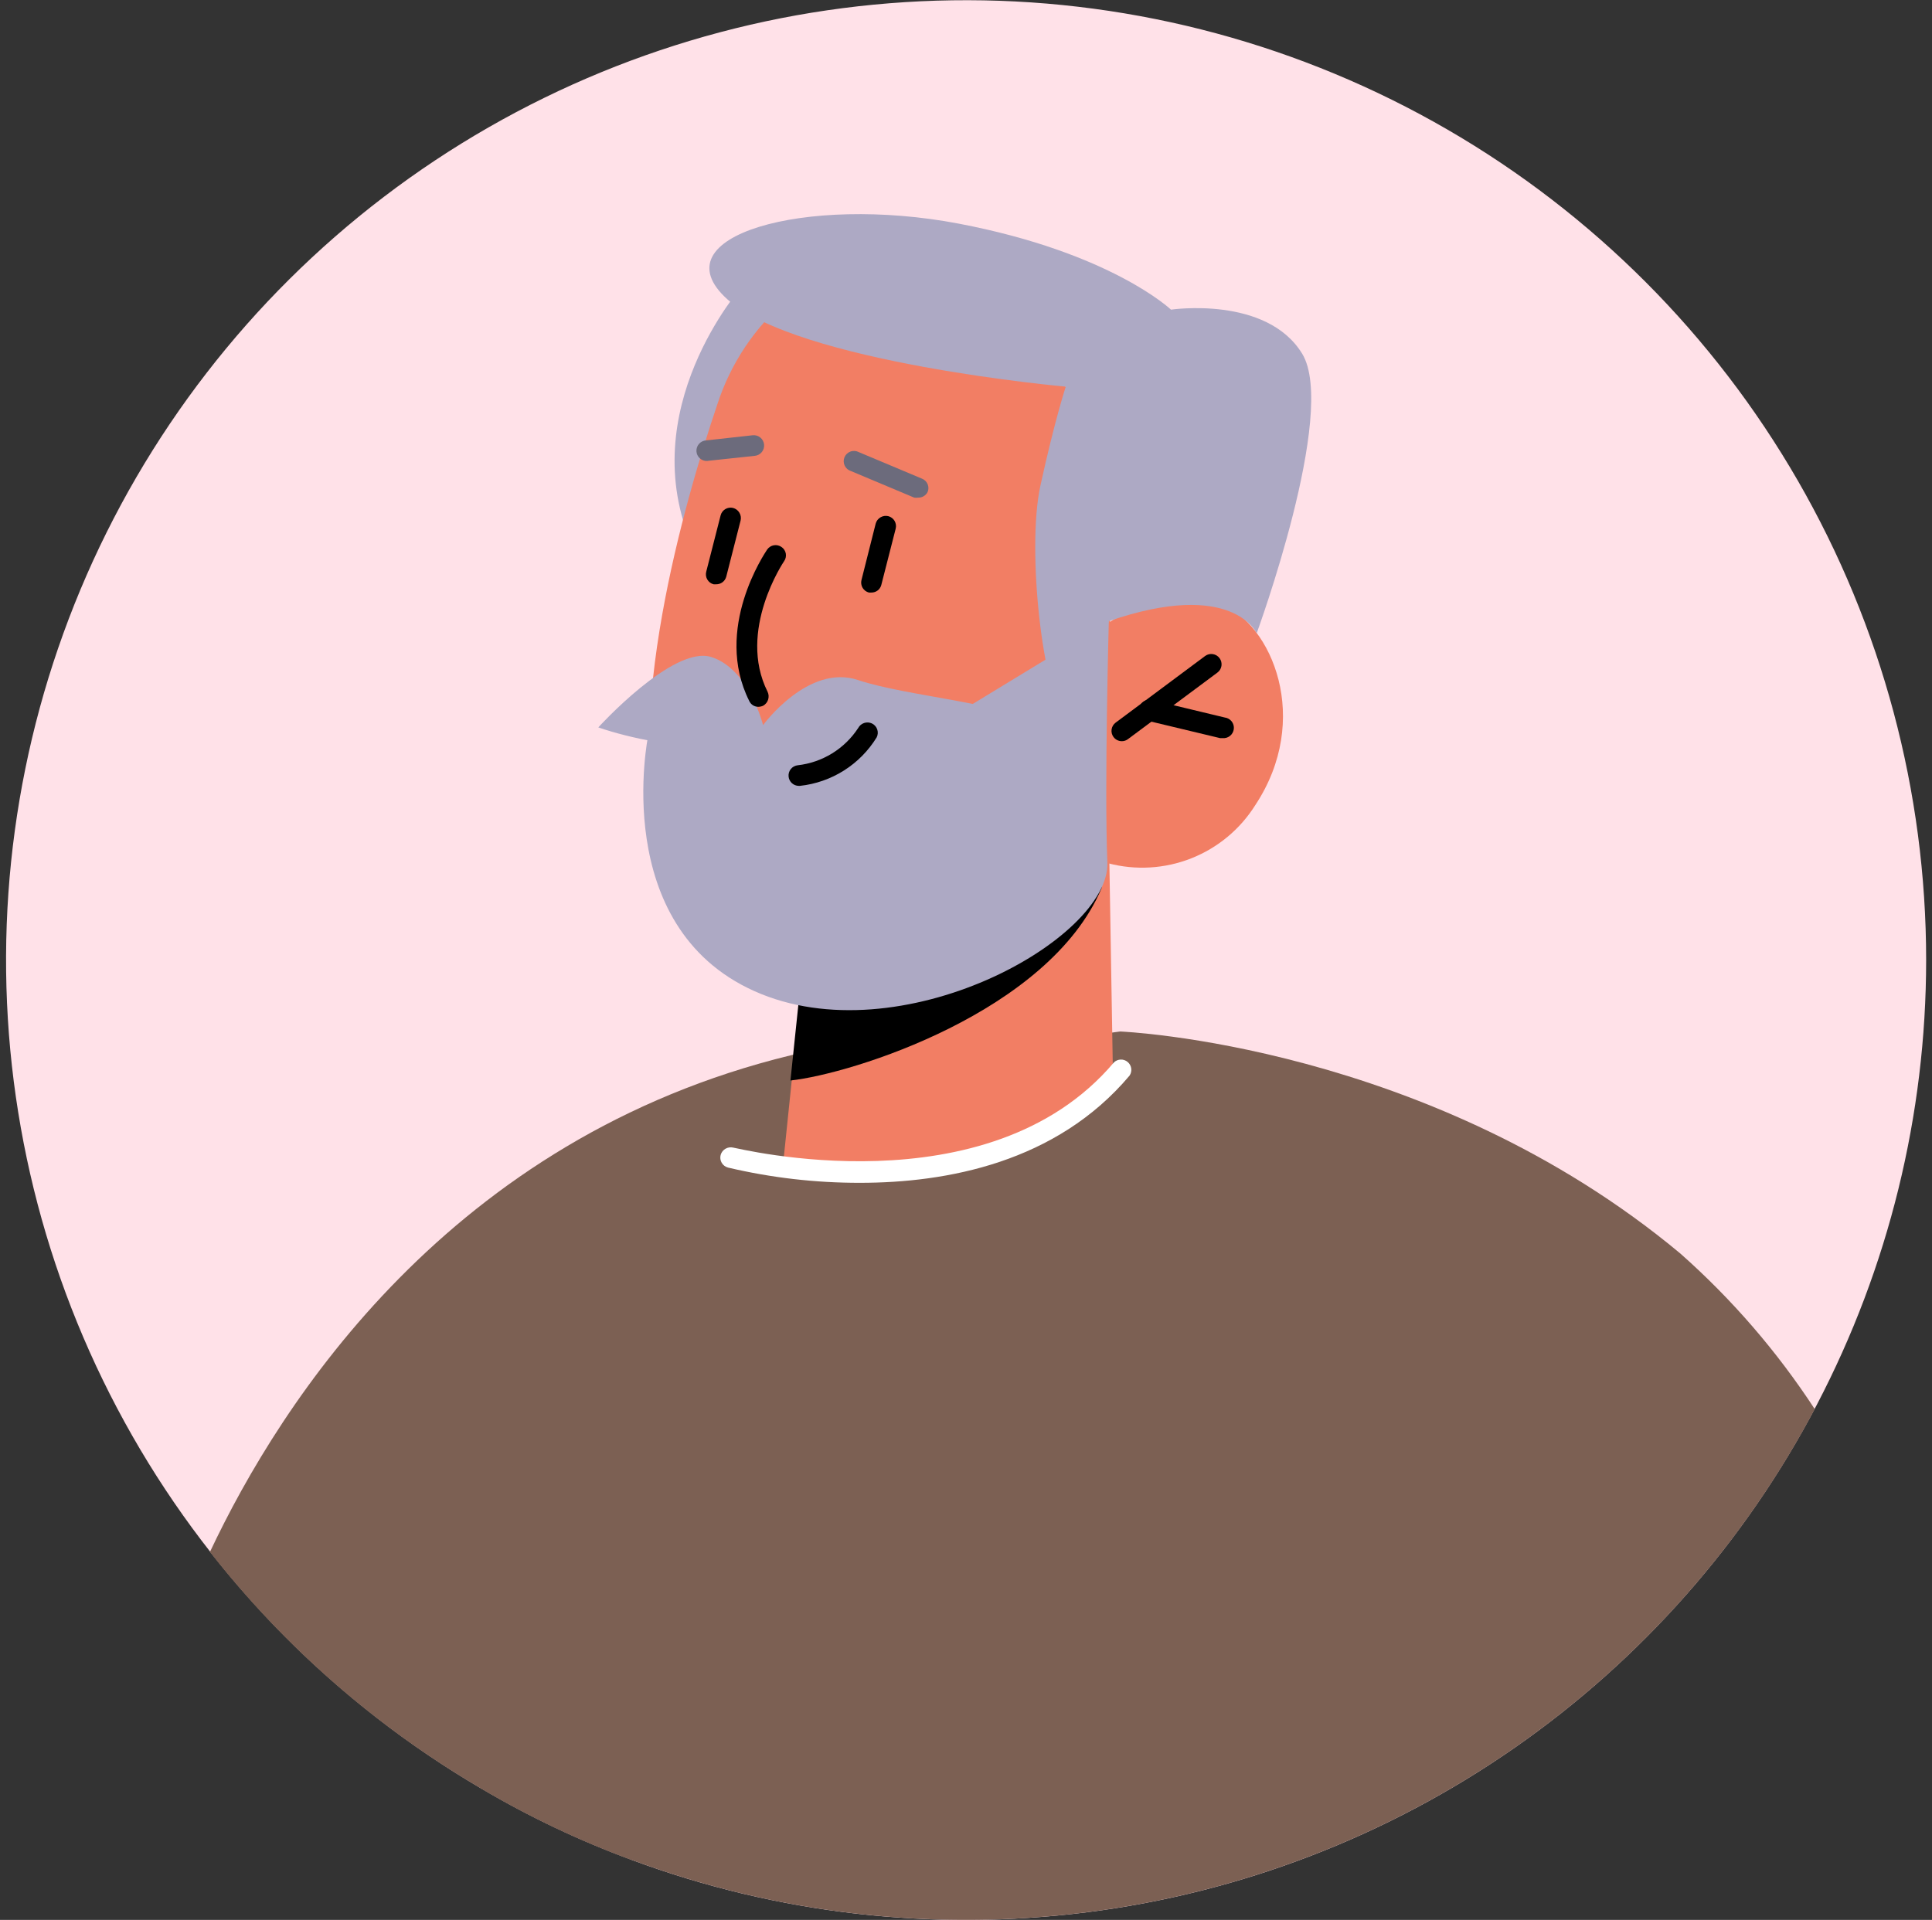 <?xml version="1.0" encoding="UTF-8"?>
<svg xmlns="http://www.w3.org/2000/svg" width="165" height="164" viewBox="0 0 165 164" fill="none">
  <rect x="0" y="0" width="165" height="164" fill="#333333" stroke="none"/>
  <g clip-path="url(#clip0_502_503)">
    <path d="M164.5 82.009C164.498 95.235 161.297 108.264 155.17 119.985C149.043 131.706 140.173 141.771 129.315 149.322C118.457 156.874 105.934 161.687 92.814 163.351C79.693 165.016 66.365 163.483 53.965 158.882C49.505 157.239 45.202 155.197 41.109 152.78C28.703 145.522 18.422 135.132 11.298 122.649C4.174 110.166 0.457 96.03 0.518 81.657C0.58 67.285 4.418 53.181 11.649 40.76C18.88 28.338 29.249 18.036 41.716 10.885C54.184 3.734 68.312 -0.014 82.685 0.017C97.057 0.048 111.169 3.857 123.606 11.061C136.043 18.265 146.367 28.612 153.545 41.064C160.722 53.516 164.5 67.636 164.5 82.009Z" fill="#FFE1E8"/>
    <path d="M111.985 126.733L53.947 158.882C49.487 157.239 45.184 155.197 41.091 152.78C32.163 147.568 24.303 140.711 17.929 132.572C24.014 119.663 38.453 97.24 67.507 90.152C72.621 88.811 77.993 88.811 83.107 90.152C104.827 96.043 111.985 126.733 111.985 126.733Z" fill="#7C6053"/>
    <path d="M154.985 120.367C145.675 137.94 130.299 151.533 111.716 158.617C93.134 165.702 72.611 165.796 53.965 158.882C49.505 157.239 45.202 155.197 41.109 152.78C43.254 128.457 45.47 108.038 47.123 104.204C50.06 97.398 69.74 92.614 83.124 90.134C90.3 88.798 95.664 88.112 95.664 88.112C95.664 88.112 122.045 89.167 143.519 107.088C147.917 110.982 151.774 115.448 154.985 120.367Z" fill="#7C6053"/>
    <path d="M63.356 24.481C63.356 24.481 54.017 35.033 59.153 46.658C64.288 58.283 69.705 25.554 69.705 25.554L63.356 24.481Z" fill="#ADA9C4"/>
    <path d="M94.714 71.879L95.066 92.808C95.066 92.808 91.39 98.893 79.237 100.089C70.127 100.986 66.927 98.981 66.927 98.981L68.017 88.428L69.107 78.07L91.126 72.793L94.714 71.879Z" fill="#F27E64"/>
    <path d="M91.021 72.758C91.021 73.339 94.38 75.132 94.063 75.906C89.561 86.459 72.765 91.735 67.507 92.298L69.002 77.999L91.021 72.758Z" fill="black"/>
    <path d="M67.313 25.518C64.481 27.916 62.379 31.06 61.246 34.593C58.52 42.666 52.998 61.519 56.603 73.074C61.316 88.111 74.858 85.297 82.984 82.114C87.555 80.427 91.584 77.534 94.644 73.742C96.992 74.362 99.477 74.214 101.736 73.322C103.995 72.43 105.91 70.84 107.201 68.783C112.055 61.449 108.643 53.306 104.229 51.547C99.814 49.789 94.767 53.13 94.767 53.13L98.548 45.163C98.548 45.163 83.23 12.61 67.313 25.518Z" fill="#F27E64"/>
    <path d="M95.805 63.314C95.668 63.313 95.534 63.281 95.412 63.22C95.29 63.159 95.184 63.071 95.101 62.962C94.961 62.776 94.901 62.541 94.934 62.31C94.967 62.08 95.091 61.871 95.277 61.731L102.927 56.033C103.116 55.896 103.352 55.839 103.583 55.875C103.814 55.911 104.021 56.038 104.159 56.227C104.296 56.416 104.353 56.651 104.317 56.882C104.28 57.113 104.154 57.32 103.965 57.458L96.332 63.138C96.181 63.254 95.995 63.316 95.805 63.314Z" fill="black"/>
    <path d="M104.387 63.05H104.194L97.95 61.555C97.835 61.527 97.726 61.477 97.63 61.407C97.534 61.338 97.452 61.25 97.39 61.148C97.328 61.047 97.287 60.935 97.268 60.817C97.249 60.7 97.254 60.58 97.282 60.465C97.309 60.349 97.36 60.24 97.43 60.144C97.499 60.048 97.587 59.967 97.689 59.905C97.79 59.843 97.902 59.801 98.02 59.783C98.137 59.764 98.257 59.769 98.372 59.796L104.598 61.291C104.831 61.319 105.044 61.439 105.189 61.623C105.334 61.808 105.4 62.043 105.372 62.276C105.344 62.509 105.224 62.722 105.04 62.867C104.855 63.012 104.62 63.078 104.387 63.05Z" fill="black"/>
    <path d="M61.158 49.912H60.947C60.835 49.883 60.73 49.833 60.637 49.764C60.544 49.694 60.467 49.607 60.408 49.507C60.349 49.408 60.31 49.297 60.294 49.183C60.278 49.068 60.285 48.951 60.314 48.839L61.545 44.02C61.603 43.798 61.746 43.607 61.943 43.489C62.141 43.37 62.376 43.334 62.6 43.387C62.827 43.446 63.023 43.59 63.144 43.791C63.266 43.992 63.304 44.232 63.251 44.46L62.02 49.279C61.966 49.465 61.852 49.627 61.696 49.742C61.54 49.856 61.351 49.916 61.158 49.912Z" fill="black"/>
    <path d="M74.418 50.616H74.207C74.095 50.587 73.99 50.536 73.897 50.467C73.805 50.398 73.727 50.31 73.668 50.211C73.609 50.111 73.571 50.001 73.555 49.886C73.539 49.772 73.545 49.655 73.574 49.543L74.788 44.724C74.85 44.5 74.996 44.309 75.197 44.191C75.397 44.073 75.635 44.037 75.861 44.091C75.973 44.12 76.078 44.17 76.171 44.24C76.263 44.309 76.341 44.396 76.4 44.496C76.459 44.596 76.497 44.706 76.513 44.821C76.53 44.935 76.523 45.052 76.494 45.164L75.263 49.983C75.212 50.167 75.102 50.329 74.949 50.444C74.796 50.558 74.609 50.619 74.418 50.616Z" fill="black"/>
    <path d="M60.402 39.378C60.286 39.384 60.171 39.367 60.062 39.328C59.953 39.289 59.853 39.229 59.767 39.152C59.681 39.074 59.612 38.98 59.562 38.876C59.513 38.771 59.484 38.658 59.478 38.543C59.473 38.427 59.49 38.312 59.529 38.203C59.567 38.094 59.627 37.994 59.705 37.908C59.782 37.822 59.876 37.753 59.981 37.703C60.085 37.654 60.198 37.625 60.314 37.619L64.288 37.18C64.404 37.168 64.521 37.179 64.632 37.213C64.743 37.246 64.846 37.302 64.936 37.375C65.026 37.449 65.1 37.539 65.155 37.641C65.21 37.743 65.244 37.856 65.256 37.971C65.267 38.087 65.256 38.203 65.222 38.314C65.189 38.425 65.134 38.529 65.06 38.619C64.987 38.709 64.896 38.783 64.794 38.838C64.692 38.893 64.58 38.927 64.464 38.938L60.507 39.361L60.402 39.378Z" fill="#6C6B7C"/>
    <path d="M78.411 42.508C78.3 42.525 78.188 42.525 78.077 42.508L72.678 40.24C72.56 40.204 72.452 40.144 72.359 40.064C72.266 39.984 72.191 39.885 72.139 39.774C72.087 39.663 72.058 39.543 72.055 39.42C72.052 39.298 72.074 39.176 72.121 39.063C72.168 38.949 72.238 38.847 72.326 38.763C72.415 38.678 72.52 38.613 72.636 38.571C72.751 38.529 72.874 38.513 72.996 38.521C73.118 38.53 73.238 38.564 73.346 38.622L78.745 40.89C78.853 40.933 78.95 40.996 79.033 41.077C79.115 41.158 79.18 41.255 79.225 41.361C79.269 41.468 79.291 41.583 79.291 41.698C79.29 41.813 79.266 41.928 79.22 42.033C79.144 42.181 79.027 42.304 78.884 42.388C78.741 42.472 78.577 42.514 78.411 42.508Z" fill="#6C6B7C"/>
    <path d="M94.697 53.06C94.697 53.06 92.516 61.854 90.845 60.711C89.174 59.568 87.626 47.098 88.858 41.47C90.089 35.842 91.021 33.029 91.021 33.029C91.021 33.029 68.158 30.988 62.125 25.572C56.093 20.155 68.826 16.62 81.858 19.099C94.89 21.579 100.008 26.451 100.008 26.451C100.008 26.451 108.168 25.237 111.211 30.215C114.253 35.192 107.324 54.098 107.324 54.098C107.324 54.098 105.266 49.42 94.697 53.06Z" fill="#ADA9C4"/>
    <path d="M51.098 62.136C51.098 62.136 57.482 55.101 60.736 56.121C63.989 57.141 65.168 61.942 65.168 61.942C65.168 61.942 69.019 56.666 73.275 58.09C77.532 59.515 86.659 60.166 86.747 61.608C86.835 63.05 84.215 63.613 84.215 63.613C84.215 63.613 62.723 66.128 51.098 62.136Z" fill="#ADA9C4"/>
    <path d="M94.697 53.06C94.697 53.06 94.31 67.13 94.573 73.672C94.837 80.215 76.863 90.239 64.429 84.664C51.995 79.089 55.354 62.856 55.354 62.856L66.434 63.894C68.147 62.958 69.982 62.265 71.886 61.836C74.19 61.609 76.514 61.947 78.657 62.821L94.697 53.06Z" fill="#ADA9C4"/>
    <path d="M68.21 67.13C67.995 67.126 67.788 67.044 67.629 66.898C67.47 66.752 67.37 66.553 67.349 66.338C67.324 66.107 67.391 65.876 67.536 65.695C67.681 65.514 67.892 65.397 68.123 65.371C69.166 65.254 70.17 64.908 71.064 64.358C71.958 63.807 72.719 63.066 73.293 62.188C73.402 61.984 73.585 61.83 73.805 61.758C74.024 61.686 74.263 61.701 74.472 61.801C74.576 61.851 74.669 61.922 74.745 62.009C74.822 62.095 74.881 62.196 74.918 62.306C74.956 62.415 74.972 62.531 74.964 62.647C74.957 62.762 74.927 62.875 74.876 62.979C74.173 64.127 73.216 65.098 72.079 65.817C70.942 66.537 69.654 66.986 68.316 67.13H68.21Z" fill="black"/>
    <path d="M64.763 60.377C64.601 60.378 64.441 60.332 64.304 60.245C64.166 60.157 64.057 60.032 63.99 59.884C60.894 53.711 65.344 47.221 65.52 46.94C65.586 46.845 65.671 46.764 65.769 46.702C65.867 46.64 65.977 46.598 66.091 46.578C66.206 46.558 66.323 46.562 66.436 46.588C66.549 46.614 66.656 46.662 66.751 46.729C66.845 46.794 66.926 46.877 66.988 46.974C67.05 47.071 67.092 47.178 67.112 47.291C67.131 47.404 67.128 47.52 67.102 47.632C67.077 47.744 67.029 47.849 66.962 47.943C66.962 47.943 62.934 53.87 65.555 59.093C65.655 59.304 65.671 59.545 65.599 59.768C65.528 59.99 65.373 60.177 65.168 60.289C65.04 60.345 64.903 60.375 64.763 60.377Z" fill="black"/>
    <path d="M73.451 101.038C69.656 101.045 65.872 100.608 62.178 99.737C62.066 99.708 61.961 99.657 61.868 99.588C61.775 99.519 61.697 99.431 61.639 99.332C61.58 99.232 61.541 99.122 61.525 99.007C61.509 98.893 61.516 98.776 61.545 98.664C61.607 98.44 61.753 98.249 61.953 98.131C62.154 98.013 62.392 97.977 62.618 98.031C62.829 98.031 84.373 103.5 95.136 90.75C95.293 90.601 95.499 90.516 95.715 90.51C95.931 90.503 96.142 90.577 96.307 90.716C96.472 90.855 96.58 91.05 96.611 91.264C96.642 91.478 96.592 91.695 96.473 91.875C90.212 99.315 80.82 101.038 73.451 101.038Z" fill="white"/>
  </g>
  <defs>
    <clipPath id="clip0_502_503">
      <rect width="164" height="164" fill="white" transform="translate(0.5)"/>
    </clipPath>
  </defs>
</svg>